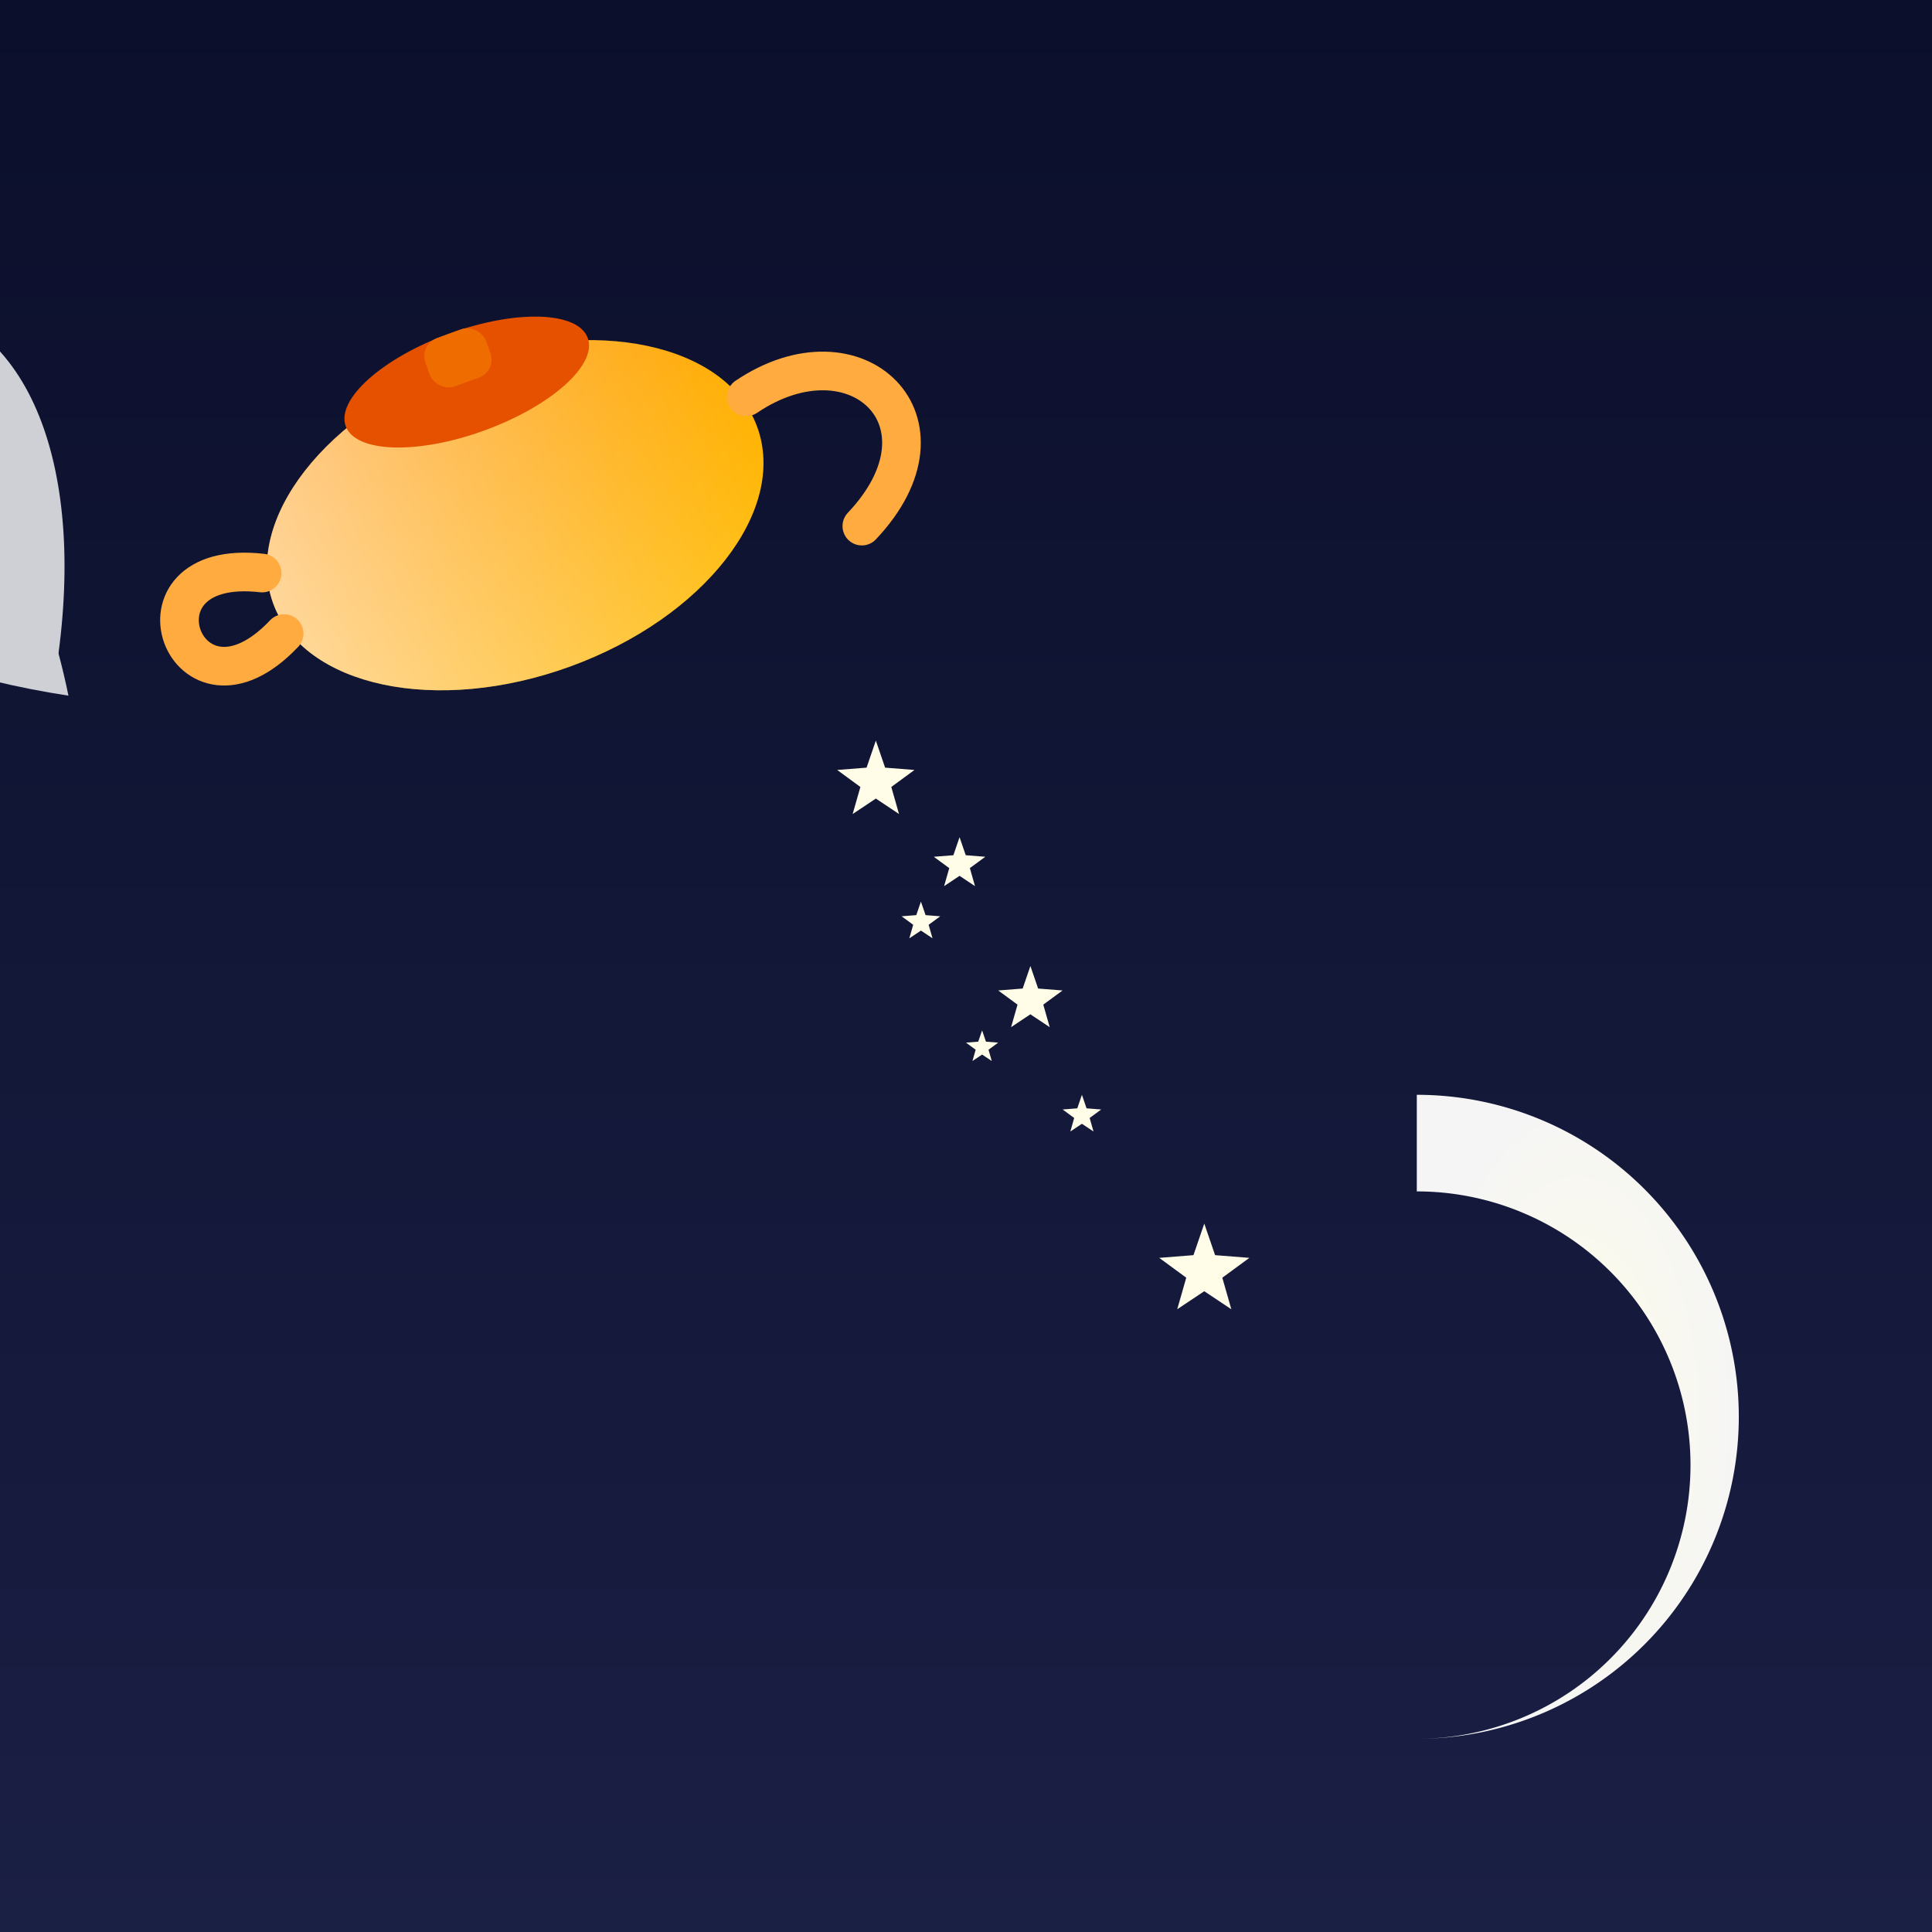<svg xmlns="http://www.w3.org/2000/svg" viewBox="0 0 300 300">
  <defs>
    <linearGradient id="skyGrad" x1="0" y1="0" x2="0" y2="1">
      <stop offset="0%" stop-color="#0b0f2b"/>
      <stop offset="100%" stop-color="#1a1f44"/>
    </linearGradient>
    <linearGradient id="teapotBody" x1="0%" y1="0%" x2="100%" y2="100%">
      <stop offset="0%" stop-color="#ff8c00"/>
      <stop offset="100%" stop-color="#ffc107"/>
    </linearGradient>
    <linearGradient id="teapotHighlight" x1="0%" y1="0%" x2="100%" y2="0%">
      <stop offset="0%" stop-color="rgba(255,255,255,0.6)"/>
      <stop offset="100%" stop-color="rgba(255,255,255,0)"/>
    </linearGradient>
    <radialGradient id="moonGrad" cx="50%" cy="50%" r="50%">
      <stop offset="0%" stop-color="#fffde7"/>
      <stop offset="100%" stop-color="#f5f5f5"/>
    </radialGradient>
    <radialGradient id="starGlow" cx="50%" cy="50%" r="50%">
      <stop offset="0%" stop-color="#fff9c4" stop-opacity="1"/>
      <stop offset="100%" stop-color="#fff176" stop-opacity="0"/>
    </radialGradient>
    <symbol id="star" viewBox="0 0 10 10">
      <polygon points="5,0 6.2,3.5 10,3.8 7,6 8,9.5 5,7.5 2,9.5 3,6 0,3.8 3.8,3.5" fill="#fffde7"/>
    </symbol>
    <filter id="glow" x="-50%" y="-50%" width="200%" height="200%">
      <feGaussianBlur stdDeviation="2" result="blur"/>
      <feMerge>
        <feMergeNode in="blur"/>
        <feMergeNode in="SourceGraphic"/>
      </feMerge>
    </filter>
  </defs>
  <!-- Background sky -->
  <rect width="300" height="300" fill="url(#skyGrad)"/>
  <!-- Crescent Moon -->
  <g transform="translate(220,220)">
    <path d="M0,-50 A50,50 0 1,1 0,50 A35,35 0 1,0 0,-35 Z" fill="url(#moonGrad)"/>
  </g>
  <!-- Flying Teapot -->
  <g transform="translate(80,80) rotate(-20)">
    <!-- Body -->
    <ellipse cx="0" cy="0" rx="40" ry="25" fill="url(#teapotBody)"/>
    <ellipse cx="0" cy="0" rx="40" ry="25" fill="url(#teapotHighlight)" />
    <!-- Lid -->
    <ellipse cx="0" cy="-22" rx="20" ry="8" fill="#e65100"/>
    <rect x="-5" y="-30" width="10" height="8" rx="3" fill="#ef6c00"/>
    <!-- Spout -->
    <path d="M40,-5 C60,-10 70,10 50,20" fill="none" stroke="#ffab40" stroke-width="6" stroke-linecap="round"/>
    <!-- Handle -->
    <path d="M-40,-5 C-60,-15 -60,15 -40,5" fill="none" stroke="#ffab40" stroke-width="6" stroke-linecap="round"/>
    <!-- Wings -->
    <g opacity="0.8">
      <path d="M-15,0 C-40,-20 -60,-50 -30,-60 C-10,-55 -5,-30 -15,0 Z" fill="#fff" transform="translate(-60,0) rotate(10)" filter="url(#glow)"/>
      <path d="M-15,0 C-40,20 -60,50 -30,60 C-10,55 -5,30 -15,0 Z" fill="#fff" transform="translate(-60,0) scale(1,-1) rotate(10)" filter="url(#glow)"/>
    </g>
  </g>
  <!-- Stream of Stars -->
  <g>
    <use href="#star" x="130" y="115" width="12" height="12" filter="url(#glow)"/>
    <use href="#star" x="145" y="130" width="8" height="8" filter="url(#glow)"/>
    <use href="#star" x="155" y="150" width="10" height="10" filter="url(#glow)"/>
    <use href="#star" x="165" y="170" width="6" height="6" filter="url(#glow)"/>
    <use href="#star" x="180" y="190" width="14" height="14" filter="url(#glow)"/>
    <use href="#star" x="140" y="140" width="6" height="6" fill="#fff9c4" filter="url(#glow)"/>
    <use href="#star" x="150" y="160" width="5" height="5" fill="#fff9c4" filter="url(#glow)"/>
  </g>
</svg>